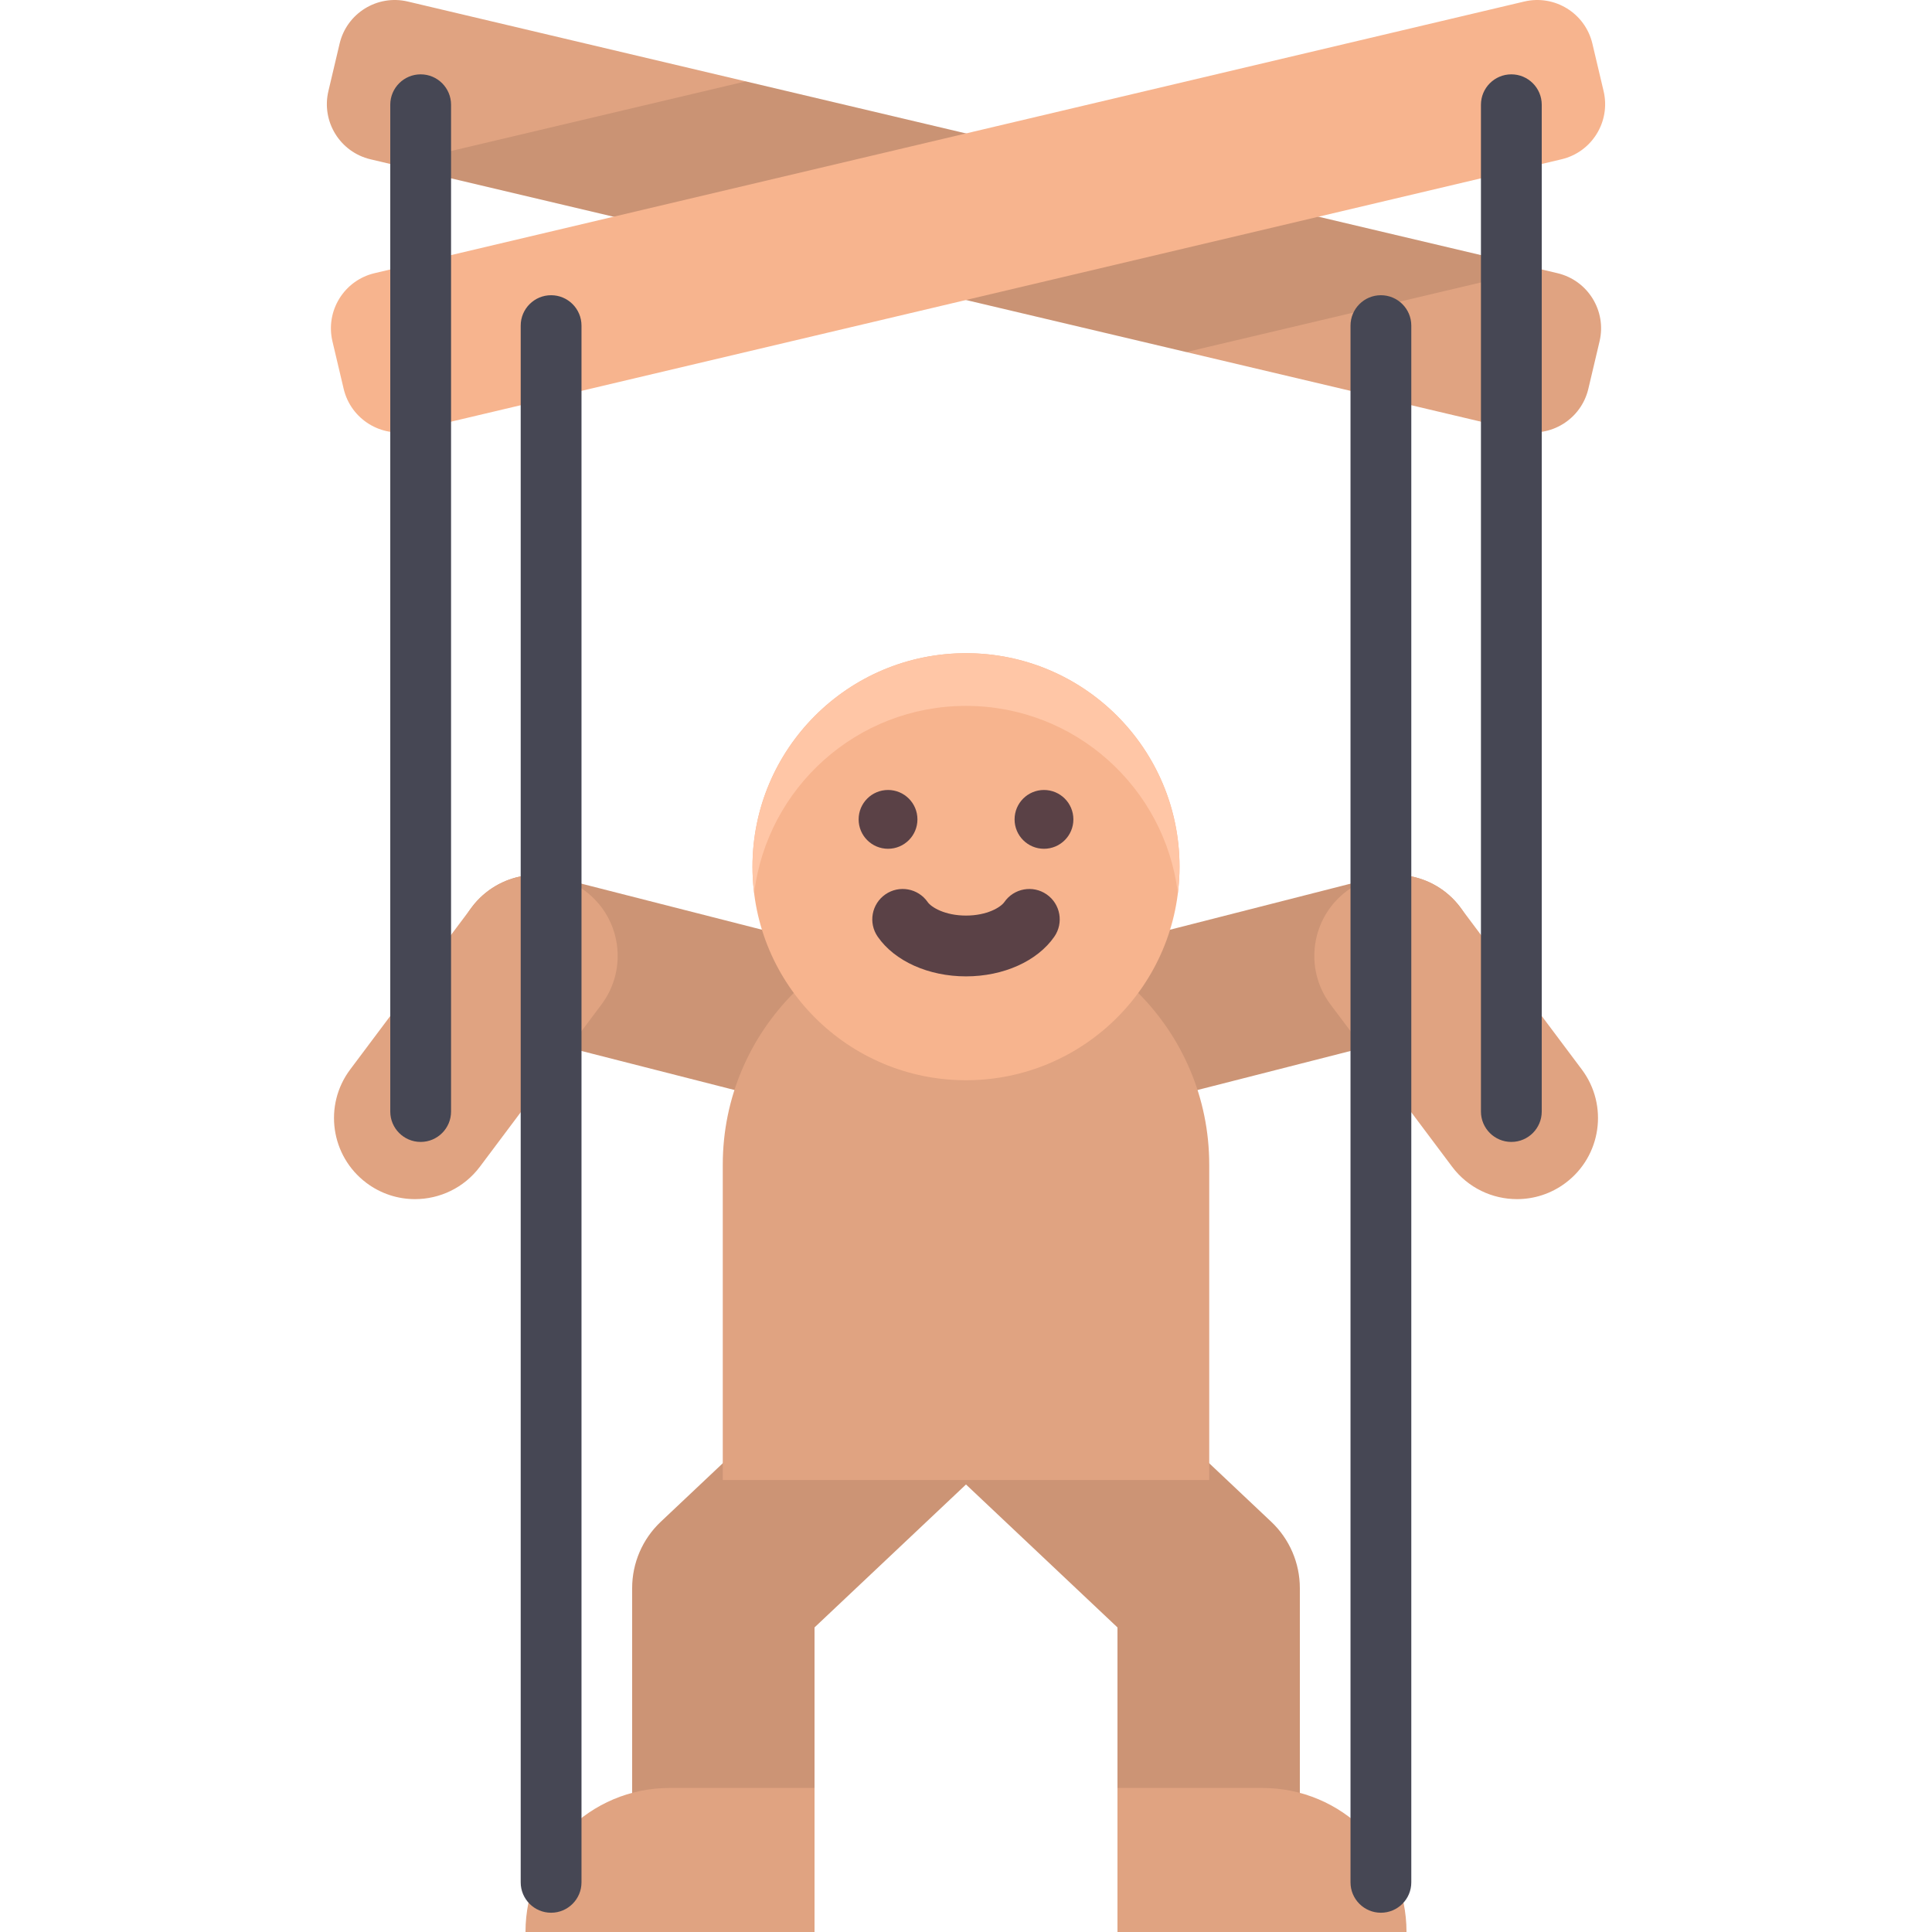 <?xml version="1.0" encoding="iso-8859-1"?>
<!-- Uploaded to: SVG Repo, www.svgrepo.com, Generator: SVG Repo Mixer Tools -->
<svg height="800px" width="800px" version="1.1" id="Layer_1" xmlns="http://www.w3.org/2000/svg" xmlns:xlink="http://www.w3.org/1999/xlink" 
	 viewBox="0 0 512.001 512.001" xml:space="preserve">
<g>
	<path style="fill:#CC9475;" d="M219.711,294.568c-1.757,0-3.542-0.217-5.324-0.671l-77.486-19.763
		c-11.495-2.932-18.438-14.628-15.506-26.123c2.931-11.495,14.625-18.439,26.122-15.505l77.486,19.763
		c11.495,2.932,18.438,14.628,15.505,26.123C238.031,288.105,229.295,294.568,219.711,294.568z"/>
	<path style="fill:#CC9475;" d="M292.29,294.568c1.757,0,3.542-0.217,5.324-0.671l77.486-19.763
		c11.495-2.932,18.438-14.628,15.506-26.123c-2.931-11.495-14.625-18.439-26.122-15.505l-77.486,19.763
		c-11.495,2.932-18.438,14.628-15.505,26.123C273.969,288.105,282.706,294.568,292.29,294.568z"/>
	<path style="fill:#CC9475;" d="M167.527,493.164v-72.301c0-6.651,2.742-13.009,7.58-17.575l49.308-46.531
		c9.706-9.158,25-8.718,34.16,0.99c9.16,9.706,8.717,25-0.989,34.161l-41.729,39.379v61.879h-48.33V493.164z"/>
	<path style="fill:#CC9475;" d="M344.473,493.164v-72.301c0-6.651-2.742-13.009-7.58-17.575l-49.308-46.531
		c-9.706-9.158-25-8.718-34.16,0.99c-9.16,9.706-8.717,25,0.989,34.161l41.729,39.379v61.879h48.33V493.164z"/>
</g>
<path style="fill:#E0A381;" d="M256.001,244.194L256.001,244.194c-35.599,0-64.459,28.859-64.459,64.458v26.301v21.48v35.794
	h128.917v-35.794v-21.48v-26.301C320.458,273.053,291.6,244.194,256.001,244.194z"/>
<circle style="fill:#F7B48E;" cx="256.002" cy="229.689" r="56.584"/>
<path style="fill:#FFC6A6;" d="M256.001,187.07c28.884,0,52.697,21.649,56.14,49.603c0.281-2.289,0.445-4.615,0.445-6.981
	c0-31.25-25.334-56.584-56.584-56.584s-56.584,25.334-56.584,56.584c0,2.366,0.162,4.692,0.444,6.981
	C203.303,208.717,227.115,187.07,256.001,187.07z"/>
<g>
	<path style="fill:#E0A381;" d="M109.978,317.783c-4.483,0-9.002-1.397-12.866-4.293c-9.493-7.115-11.421-20.578-4.306-30.071
		l32.215-42.982c7.115-9.492,20.578-11.422,30.071-4.306c9.493,7.115,11.421,20.578,4.306,30.071l-32.215,42.983
		C122.964,314.813,116.51,317.783,109.978,317.783z"/>
	<path style="fill:#E0A381;" d="M177.431,473.831c-21.081,0-38.169,17.089-38.169,38.169h76.596v-38.169H177.431z"/>
</g>
<g>
	<circle style="fill:#5A4146;" cx="235.338" cy="217.144" r="7.792"/>
	<circle style="fill:#5A4146;" cx="276.666" cy="217.144" r="7.792"/>
</g>
<g>
	<path style="fill:#E0A381;" d="M402.022,317.783c4.483,0,9.002-1.397,12.866-4.293c9.493-7.115,11.421-20.578,4.306-30.071
		l-32.215-42.982c-7.115-9.492-20.578-11.422-30.071-4.306c-9.493,7.115-11.421,20.578-4.306,30.071l32.215,42.983
		C389.037,314.813,395.49,317.783,402.022,317.783z"/>
	<path style="fill:#E0A381;" d="M334.57,473.831c21.081,0,38.169,17.089,38.169,38.169h-76.596v-38.169H334.57z"/>
</g>
<path style="fill:#5A4146;" d="M256.001,258.748c-9.934,0-18.899-4.028-23.398-10.511c-2.537-3.655-1.629-8.674,2.026-11.211
	c3.655-2.537,8.675-1.629,11.211,2.026c0.962,1.387,4.572,3.586,10.163,3.586c5.591,0,9.201-2.2,10.163-3.586
	c2.537-3.654,7.557-4.56,11.21-2.025c3.655,2.537,4.561,7.556,2.025,11.211C274.898,254.72,265.933,258.748,256.001,258.748z"/>
<path style="fill:#E0A381;" d="M87.027,24.151L90,11.566c1.906-8.07,9.995-13.066,18.065-11.16l304.676,71.991
	c8.07,1.906,13.066,9.995,11.159,18.065l-2.974,12.585c-1.906,8.07-9.995,13.066-18.065,11.159L98.187,42.215
	C90.117,40.308,85.12,32.221,87.027,24.151z"/>
<polygon style="opacity:0.1;enable-background:new    ;" points="104.209,43.638 314.383,93.299 407.793,71.228 197.619,21.567 "/>
<path style="fill:#F7B48E;" d="M424.974,24.151l-2.973-12.585c-1.906-8.07-9.995-13.066-18.065-11.16L99.26,72.396
	c-8.07,1.906-13.066,9.995-11.159,18.065l2.974,12.585c1.906,8.07,9.995,13.066,18.065,11.159l304.676-71.991
	C421.885,40.308,426.881,32.221,424.974,24.151z"/>
<g>
	<path style="fill:#464754;" d="M400.522,302.622c-4.449,0-8.055-3.607-8.055-8.055V27.758c0-4.449,3.607-8.055,8.055-8.055
		s8.055,3.607,8.055,8.055v266.81C408.577,299.017,404.97,302.622,400.522,302.622z"/>
	<path style="fill:#464754;" d="M146.047,506.895c-4.449,0-8.055-3.607-8.055-8.055V86.292c0-4.449,3.607-8.055,8.055-8.055
		s8.055,3.607,8.055,8.055v412.549C154.102,503.288,150.495,506.895,146.047,506.895z"/>
	<path style="fill:#464754;" d="M111.48,302.622c-4.449,0-8.055-3.607-8.055-8.055V27.758c0-4.449,3.607-8.055,8.055-8.055
		s8.055,3.607,8.055,8.055v266.81C119.535,299.017,115.928,302.622,111.48,302.622z"/>
	<path style="fill:#464754;" d="M365.954,506.895c-4.449,0-8.055-3.607-8.055-8.055V86.292c0-4.449,3.607-8.055,8.055-8.055
		s8.055,3.607,8.055,8.055v412.549C374.009,503.288,370.402,506.895,365.954,506.895z"/>
</g>
</svg>